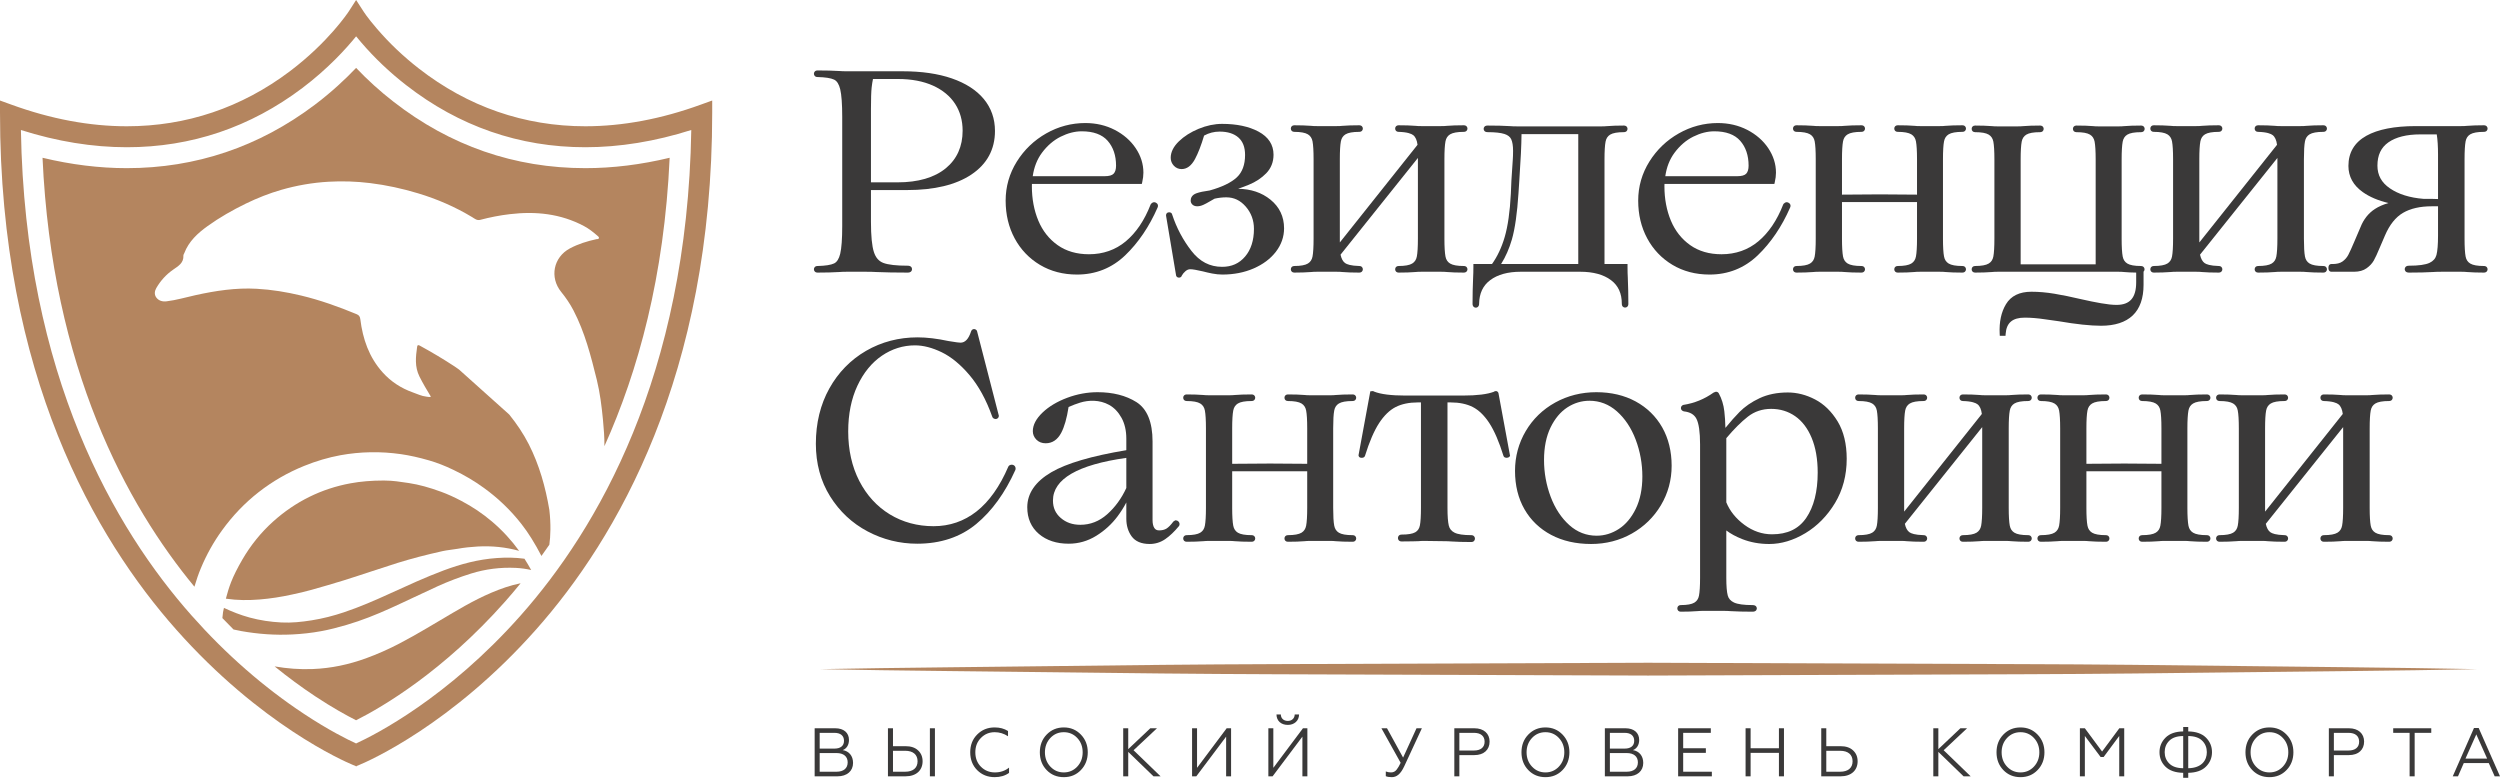 <?xml version="1.0" encoding="UTF-8"?> <svg xmlns="http://www.w3.org/2000/svg" width="180" height="56" viewBox="0 0 180 56" fill="none"><path d="M68.767 7.475C69.127 8.03 69.309 8.68 69.309 9.408C69.309 10.546 68.9 11.457 68.092 12.119C67.274 12.789 66.106 13.129 64.621 13.129H62.709V7.838C62.709 7.108 62.726 6.592 62.758 6.305C62.784 6.075 62.816 5.868 62.855 5.688H64.661C65.629 5.688 66.477 5.849 67.18 6.166C67.874 6.482 68.407 6.922 68.767 7.475ZM60.442 19.585C60.572 19.573 60.753 19.566 60.986 19.566H62.304C62.638 19.566 62.903 19.573 63.096 19.586C63.712 19.613 64.474 19.627 65.36 19.627C65.586 19.627 65.666 19.493 65.666 19.379C65.666 19.265 65.586 19.131 65.36 19.131C64.545 19.131 63.953 19.064 63.601 18.931C63.274 18.807 63.052 18.552 62.921 18.148C62.781 17.719 62.709 16.987 62.709 15.975V13.684H65.32C67.275 13.684 68.829 13.309 69.936 12.569C71.066 11.814 71.638 10.758 71.638 9.428C71.638 8.547 71.366 7.772 70.831 7.126C70.301 6.488 69.527 5.989 68.53 5.645C67.545 5.305 66.358 5.132 65.001 5.132H60.986C60.753 5.132 60.572 5.126 60.436 5.113C59.978 5.086 59.451 5.072 58.868 5.072C58.685 5.072 58.602 5.191 58.602 5.309C58.602 5.427 58.685 5.547 58.864 5.547C59.424 5.56 59.825 5.622 60.056 5.733C60.26 5.83 60.408 6.063 60.495 6.426C60.591 6.827 60.64 7.499 60.64 8.421V16.277C60.64 17.199 60.591 17.871 60.495 18.272C60.408 18.635 60.26 18.868 60.056 18.966C59.824 19.077 59.423 19.139 58.868 19.152C58.685 19.152 58.602 19.271 58.602 19.389C58.602 19.507 58.685 19.627 58.868 19.627C59.451 19.627 59.978 19.613 60.442 19.585Z" fill="#3A3939"></path><path d="M80.181 12.506C80.069 12.625 79.854 12.686 79.543 12.686H74.357C74.451 12.033 74.674 11.466 75.021 10.999C75.403 10.486 75.857 10.096 76.37 9.84C76.885 9.584 77.394 9.454 77.885 9.454C78.723 9.454 79.35 9.683 79.749 10.134C80.152 10.591 80.356 11.194 80.356 11.926C80.356 12.189 80.297 12.384 80.181 12.506ZM77.545 19.768C78.888 19.768 80.055 19.302 81.015 18.383C81.959 17.478 82.745 16.318 83.347 14.941C83.413 14.805 83.368 14.667 83.232 14.596C83.139 14.55 83.031 14.518 82.881 14.668L82.844 14.726C82.404 15.861 81.802 16.753 81.055 17.377C80.316 17.993 79.424 18.306 78.405 18.306C77.524 18.306 76.766 18.086 76.152 17.651C75.536 17.216 75.068 16.624 74.761 15.89C74.452 15.149 74.295 14.317 74.295 13.417C74.295 13.351 74.296 13.292 74.299 13.241H82.211L82.241 13.112C82.297 12.872 82.325 12.643 82.325 12.43C82.325 11.808 82.138 11.214 81.767 10.664C81.401 10.12 80.893 9.678 80.257 9.35C79.625 9.024 78.914 8.859 78.144 8.859C77.147 8.859 76.199 9.11 75.327 9.606C74.455 10.1 73.743 10.783 73.21 11.636C72.676 12.492 72.406 13.437 72.406 14.444C72.406 15.45 72.624 16.364 73.055 17.162C73.486 17.964 74.099 18.606 74.874 19.07C75.647 19.533 76.546 19.768 77.545 19.768Z" fill="#3A3939"></path><path d="M85.353 19.526C85.463 19.431 85.575 19.385 85.695 19.385C85.867 19.385 86.176 19.438 86.611 19.54C86.814 19.595 87.038 19.646 87.282 19.694C87.534 19.743 87.78 19.768 88.013 19.768C88.83 19.768 89.585 19.621 90.255 19.331C90.931 19.038 91.471 18.635 91.859 18.132C92.253 17.621 92.453 17.052 92.453 16.438C92.453 15.597 92.123 14.902 91.472 14.374C90.844 13.865 90.061 13.603 89.144 13.593C89.439 13.49 89.699 13.391 89.922 13.299C90.413 13.098 90.832 12.821 91.167 12.476C91.516 12.117 91.694 11.667 91.694 11.14C91.694 10.419 91.328 9.858 90.606 9.472C89.919 9.105 89.04 8.919 87.993 8.919C87.442 8.919 86.873 9.038 86.301 9.274C85.733 9.509 85.255 9.812 84.881 10.175C84.489 10.555 84.291 10.955 84.291 11.362C84.291 11.58 84.367 11.771 84.516 11.931C84.668 12.092 84.856 12.174 85.076 12.174C85.459 12.174 85.783 11.931 86.04 11.452C86.265 11.033 86.485 10.465 86.694 9.763C87.037 9.572 87.413 9.475 87.812 9.475C88.394 9.475 88.85 9.62 89.171 9.906C89.489 10.191 89.645 10.602 89.645 11.161C89.645 11.86 89.444 12.402 89.049 12.771C88.638 13.152 87.972 13.472 87.092 13.715C86.684 13.769 86.366 13.836 86.149 13.914C85.802 14.038 85.729 14.271 85.729 14.444C85.729 14.56 85.777 14.662 85.865 14.741C86.024 14.881 86.314 14.897 86.642 14.748C86.78 14.685 86.919 14.611 87.054 14.53C87.291 14.397 87.435 14.317 87.449 14.305C87.73 14.241 88.014 14.208 88.292 14.208C88.846 14.208 89.305 14.427 89.695 14.876C90.086 15.326 90.284 15.865 90.284 16.479C90.284 17.306 90.069 17.978 89.645 18.474C89.221 18.971 88.68 19.212 87.993 19.212C87.106 19.212 86.384 18.838 85.786 18.068C85.177 17.285 84.711 16.406 84.399 15.455C84.384 15.367 84.313 15.284 84.177 15.284C84.022 15.284 83.951 15.392 83.954 15.519L84.67 19.782C84.67 19.902 84.761 19.99 84.886 19.99C84.992 19.99 85.073 19.927 85.095 19.835C85.152 19.729 85.239 19.625 85.353 19.526Z" fill="#3A3939"></path><path d="M94.502 18.47C94.457 18.7 94.348 18.865 94.168 18.974C93.976 19.092 93.645 19.152 93.185 19.152C93.041 19.152 92.94 19.249 92.94 19.389C92.94 19.529 93.041 19.627 93.185 19.627C93.638 19.627 94.045 19.613 94.404 19.585C94.507 19.573 94.655 19.566 94.844 19.566H96.222C96.456 19.566 96.578 19.576 96.648 19.585C96.973 19.613 97.381 19.627 97.86 19.627C98.043 19.627 98.125 19.507 98.125 19.389C98.125 19.271 98.043 19.152 97.864 19.152C97.246 19.136 96.969 19.029 96.847 18.941C96.691 18.83 96.581 18.626 96.519 18.336L102.089 11.372V17.183C102.089 17.772 102.063 18.205 102.012 18.47C101.968 18.7 101.858 18.865 101.679 18.974C101.487 19.092 101.157 19.152 100.696 19.152C100.552 19.152 100.451 19.249 100.451 19.389C100.451 19.529 100.552 19.627 100.696 19.627C101.176 19.627 101.583 19.613 101.915 19.585C102.018 19.573 102.166 19.566 102.355 19.566H103.732C103.921 19.566 104.069 19.573 104.179 19.585C104.504 19.613 104.911 19.627 105.391 19.627C105.574 19.627 105.657 19.507 105.657 19.389C105.657 19.271 105.574 19.152 105.391 19.152C104.93 19.152 104.601 19.092 104.407 18.974C104.228 18.865 104.119 18.7 104.075 18.471C104.024 18.205 103.998 17.772 103.998 17.183V11.462C103.998 10.875 104.024 10.441 104.075 10.175C104.119 9.947 104.228 9.782 104.408 9.672C104.601 9.554 104.932 9.494 105.391 9.494C105.574 9.494 105.657 9.375 105.657 9.257C105.657 9.139 105.574 9.02 105.391 9.02C104.914 9.02 104.507 9.033 104.171 9.061C104.073 9.074 103.926 9.08 103.732 9.08H102.355C102.161 9.08 102.013 9.074 101.909 9.06C101.581 9.033 101.173 9.02 100.696 9.02C100.552 9.02 100.451 9.117 100.451 9.257C100.451 9.397 100.552 9.494 100.693 9.494C101.34 9.51 101.626 9.632 101.753 9.731C101.917 9.861 102.021 10.094 102.062 10.425L96.469 17.455C96.469 17.374 96.468 17.283 96.468 17.183V11.462C96.468 10.869 96.493 10.436 96.544 10.175C96.588 9.947 96.697 9.782 96.877 9.672C97.07 9.554 97.401 9.494 97.86 9.494C98.043 9.494 98.125 9.375 98.125 9.257C98.125 9.139 98.043 9.02 97.86 9.02C97.384 9.02 96.976 9.033 96.637 9.061C96.554 9.074 96.414 9.08 96.222 9.08H94.844C94.651 9.08 94.502 9.074 94.396 9.06C94.041 9.033 93.634 9.02 93.185 9.02C93.041 9.02 92.94 9.117 92.94 9.257C92.94 9.397 93.041 9.494 93.185 9.494C93.644 9.494 93.975 9.554 94.168 9.672C94.348 9.782 94.457 9.946 94.502 10.175C94.552 10.442 94.578 10.875 94.578 11.462V17.183C94.578 17.771 94.552 18.204 94.502 18.47Z" fill="#3A3939"></path><path d="M109.331 13.911L109.391 12.986C109.49 11.554 109.543 10.435 109.55 9.657H113.635V19.01H108.079C108.405 18.492 108.665 17.898 108.856 17.241C109.078 16.472 109.238 15.351 109.331 13.911ZM106.495 21.88C106.508 21.122 106.77 20.562 107.298 20.168C107.83 19.769 108.567 19.566 109.486 19.566H113.78C114.712 19.566 115.455 19.769 115.989 20.168C116.515 20.561 116.771 21.12 116.771 21.877C116.771 22.062 116.889 22.145 117.006 22.145C117.124 22.145 117.242 22.062 117.242 21.877C117.242 21.265 117.228 20.626 117.201 19.973C117.189 19.774 117.182 19.529 117.182 19.238V19.01H115.524V11.483C115.524 10.892 115.55 10.459 115.601 10.196C115.645 9.967 115.755 9.802 115.933 9.692C116.127 9.575 116.457 9.515 116.916 9.515C117.099 9.515 117.182 9.396 117.182 9.278C117.182 9.16 117.099 9.04 116.916 9.04C116.464 9.04 116.057 9.053 115.697 9.082C115.599 9.094 115.452 9.1 115.259 9.1H109.306C109.043 9.1 108.84 9.094 108.697 9.08C108.266 9.053 107.732 9.04 107.108 9.04C106.897 9.04 106.823 9.168 106.823 9.278C106.823 9.388 106.897 9.515 107.108 9.515C107.647 9.515 108.057 9.56 108.326 9.648C108.565 9.726 108.727 9.853 108.806 10.023C108.895 10.215 108.941 10.496 108.941 10.858C108.941 11.121 108.933 11.325 108.922 11.472L108.821 13.007L108.781 13.953C108.715 15.237 108.567 16.284 108.338 17.066C108.12 17.812 107.812 18.466 107.424 19.01H106.084V19.238C106.084 19.529 106.077 19.774 106.065 19.977C106.037 20.62 106.023 21.26 106.023 21.877C106.024 22.246 106.495 22.245 106.495 21.88Z" fill="#3A3939"></path><path d="M125.726 12.506C125.613 12.625 125.397 12.686 125.087 12.686H119.901C119.995 12.032 120.218 11.466 120.565 10.999C120.946 10.486 121.4 10.096 121.913 9.84C122.428 9.584 122.938 9.454 123.428 9.454C124.267 9.454 124.894 9.683 125.293 10.135C125.695 10.59 125.899 11.193 125.899 11.926C125.899 12.189 125.841 12.384 125.726 12.506ZM126.558 18.383C127.502 17.478 128.288 16.318 128.89 14.941C128.958 14.805 128.913 14.667 128.775 14.596C128.682 14.55 128.573 14.518 128.425 14.669L128.389 14.726C127.948 15.861 127.346 16.753 126.599 17.377C125.859 17.993 124.968 18.306 123.948 18.306C123.067 18.306 122.31 18.086 121.696 17.651C121.08 17.216 120.612 16.624 120.305 15.89C119.996 15.15 119.839 14.318 119.839 13.417C119.839 13.349 119.84 13.291 119.843 13.241H127.755L127.785 13.112C127.841 12.871 127.87 12.642 127.87 12.43C127.87 11.809 127.682 11.216 127.311 10.664C126.945 10.12 126.437 9.679 125.802 9.35C125.169 9.024 124.458 8.859 123.688 8.859C122.691 8.859 121.742 9.11 120.871 9.606C119.999 10.099 119.287 10.782 118.754 11.636C118.22 12.491 117.95 13.436 117.95 14.444C117.95 15.45 118.168 16.364 118.599 17.162C119.03 17.964 119.642 18.606 120.418 19.07C121.191 19.533 122.089 19.768 123.089 19.768C124.432 19.768 125.599 19.302 126.558 18.383Z" fill="#3A3939"></path><path d="M130.657 18.471C130.612 18.7 130.504 18.865 130.324 18.974C130.132 19.092 129.801 19.152 129.341 19.152C129.196 19.152 129.095 19.249 129.095 19.389C129.095 19.529 129.196 19.627 129.341 19.627C129.793 19.627 130.201 19.613 130.56 19.585C130.661 19.573 130.813 19.566 130.999 19.566H132.357C132.546 19.566 132.694 19.573 132.803 19.585C133.129 19.613 133.536 19.627 134.015 19.627C134.199 19.627 134.281 19.507 134.281 19.389C134.281 19.271 134.199 19.152 134.015 19.152C133.556 19.152 133.225 19.092 133.032 18.974C132.852 18.865 132.744 18.7 132.699 18.471C132.649 18.207 132.623 17.774 132.623 17.183V14.551H138.025V17.183C138.025 17.774 137.998 18.207 137.948 18.47C137.903 18.7 137.794 18.865 137.615 18.974C137.423 19.092 137.092 19.152 136.632 19.152C136.488 19.152 136.387 19.249 136.387 19.389C136.387 19.529 136.488 19.627 136.632 19.627C137.112 19.627 137.519 19.613 137.853 19.584C137.915 19.576 138.036 19.566 138.27 19.566H139.649C139.882 19.566 140.004 19.576 140.074 19.585C140.399 19.613 140.807 19.627 141.286 19.627C141.469 19.627 141.551 19.507 141.551 19.389C141.551 19.271 141.469 19.152 141.286 19.152C140.826 19.152 140.496 19.092 140.303 18.974C140.123 18.864 140.015 18.7 139.971 18.47C139.92 18.211 139.894 17.778 139.894 17.183V11.462C139.894 10.868 139.92 10.435 139.971 10.175C140.015 9.947 140.123 9.783 140.304 9.672C140.496 9.554 140.827 9.494 141.286 9.494C141.469 9.494 141.551 9.375 141.551 9.257C141.551 9.139 141.469 9.02 141.286 9.02C140.81 9.02 140.402 9.033 140.064 9.061C139.98 9.074 139.841 9.08 139.649 9.08H138.27C138.078 9.08 137.938 9.074 137.844 9.06C137.516 9.033 137.109 9.02 136.632 9.02C136.488 9.02 136.387 9.117 136.387 9.257C136.387 9.397 136.488 9.494 136.632 9.494C137.091 9.494 137.422 9.554 137.615 9.672C137.794 9.782 137.903 9.946 137.948 10.175C137.998 10.439 138.025 10.872 138.025 11.462V14.014L135.352 13.995L132.623 14.014V11.462C132.623 10.872 132.649 10.439 132.699 10.175C132.743 9.947 132.852 9.782 133.033 9.672C133.226 9.554 133.556 9.494 134.015 9.494C134.199 9.494 134.281 9.375 134.281 9.257C134.281 9.139 134.199 9.02 134.015 9.02C133.539 9.02 133.132 9.033 132.797 9.061C132.698 9.074 132.551 9.08 132.357 9.08H130.999C130.805 9.08 130.657 9.074 130.552 9.06C130.197 9.033 129.79 9.02 129.341 9.02C129.196 9.02 129.095 9.117 129.095 9.257C129.095 9.397 129.196 9.494 129.341 9.494C129.8 9.494 130.13 9.554 130.324 9.672C130.504 9.782 130.613 9.947 130.657 10.175C130.708 10.442 130.733 10.875 130.733 11.462V17.183C130.733 17.771 130.708 18.204 130.657 18.471Z" fill="#3A3939"></path><path d="M143.521 18.471C143.476 18.701 143.367 18.866 143.188 18.974C142.995 19.092 142.664 19.152 142.205 19.152C142.06 19.152 141.959 19.25 141.959 19.39C141.959 19.53 142.06 19.627 142.205 19.627C142.657 19.627 143.064 19.613 143.423 19.585C143.526 19.573 143.674 19.566 143.863 19.566H152.512C152.69 19.566 152.83 19.573 152.937 19.586C153.192 19.609 153.483 19.623 153.805 19.626V20.326C153.805 21.435 153.356 21.952 152.393 21.952C152.095 21.952 151.718 21.912 151.272 21.833C150.83 21.756 150.365 21.662 149.893 21.553C149.145 21.378 148.479 21.241 147.916 21.148C147.345 21.053 146.789 21.005 146.26 21.005C145.402 21.005 144.787 21.307 144.43 21.902C144.088 22.47 143.936 23.183 143.977 24.021L143.985 24.18H144.396L144.408 24.025C144.468 23.237 144.904 22.87 145.78 22.87C146.222 22.87 146.712 22.91 147.235 22.989C147.771 23.07 148.107 23.117 148.23 23.129C149.486 23.345 150.511 23.454 151.274 23.454C152.272 23.454 153.039 23.204 153.555 22.713C154.073 22.219 154.336 21.477 154.336 20.507V19.557C154.398 19.498 154.414 19.417 154.403 19.347C154.385 19.253 154.309 19.152 154.15 19.152C153.69 19.152 153.36 19.092 153.167 18.974C152.988 18.865 152.879 18.7 152.835 18.471C152.784 18.207 152.758 17.774 152.758 17.184V11.483C152.758 10.893 152.784 10.46 152.835 10.196C152.879 9.967 152.988 9.803 153.167 9.693C153.36 9.575 153.691 9.516 154.15 9.516C154.333 9.516 154.416 9.396 154.416 9.278C154.416 9.159 154.333 9.04 154.15 9.04C153.672 9.04 153.264 9.054 152.928 9.082C152.844 9.094 152.705 9.1 152.512 9.1H151.134C150.941 9.1 150.802 9.094 150.708 9.081C150.383 9.054 149.976 9.04 149.497 9.04C149.351 9.04 149.25 9.138 149.25 9.278C149.25 9.418 149.351 9.516 149.497 9.516C149.955 9.516 150.286 9.575 150.479 9.693C150.658 9.802 150.767 9.967 150.812 10.197C150.862 10.459 150.888 10.892 150.888 11.483V19.031H145.487V11.483C145.487 10.89 145.513 10.457 145.563 10.196C145.607 9.967 145.717 9.802 145.896 9.693C146.089 9.575 146.42 9.516 146.879 9.516C147.063 9.516 147.145 9.396 147.145 9.278C147.145 9.159 147.063 9.04 146.879 9.04C146.4 9.04 145.993 9.054 145.66 9.082C145.562 9.094 145.415 9.1 145.221 9.1H143.863C143.67 9.1 143.522 9.094 143.416 9.081C143.064 9.054 142.657 9.04 142.205 9.04C142.06 9.04 141.959 9.138 141.959 9.278C141.959 9.418 142.06 9.516 142.205 9.516C142.664 9.516 142.995 9.575 143.188 9.693C143.367 9.802 143.476 9.967 143.521 10.196C143.571 10.46 143.597 10.893 143.597 11.483V17.184C143.597 17.774 143.571 18.207 143.521 18.471Z" fill="#3A3939"></path><path d="M156.385 18.47C156.34 18.7 156.231 18.865 156.052 18.974C155.86 19.092 155.529 19.152 155.07 19.152C154.924 19.152 154.823 19.249 154.823 19.389C154.823 19.529 154.924 19.627 155.07 19.627C155.521 19.627 155.928 19.613 156.287 19.585C156.39 19.573 156.538 19.566 156.727 19.566H158.105C158.34 19.566 158.461 19.576 158.531 19.585C158.857 19.613 159.264 19.627 159.743 19.627C159.927 19.627 160.009 19.507 160.009 19.389C160.009 19.271 159.927 19.152 159.747 19.152C159.13 19.136 158.853 19.028 158.731 18.941C158.574 18.829 158.465 18.626 158.402 18.336L163.973 11.372V17.183C163.973 17.772 163.947 18.205 163.895 18.471C163.851 18.7 163.742 18.865 163.563 18.974C163.37 19.092 163.04 19.152 162.58 19.152C162.436 19.152 162.335 19.249 162.335 19.389C162.335 19.529 162.436 19.627 162.58 19.627C163.059 19.627 163.467 19.613 163.799 19.585C163.9 19.573 164.052 19.566 164.238 19.566H165.616C165.805 19.566 165.953 19.573 166.062 19.585C166.388 19.613 166.796 19.627 167.274 19.627C167.458 19.627 167.54 19.507 167.54 19.389C167.54 19.271 167.458 19.152 167.274 19.152C166.814 19.152 166.484 19.092 166.291 18.974C166.112 18.865 166.003 18.7 165.958 18.471C165.907 18.207 165.882 17.774 165.882 17.183V11.462C165.882 10.872 165.907 10.439 165.958 10.175C166.002 9.947 166.112 9.782 166.292 9.672C166.485 9.554 166.815 9.494 167.274 9.494C167.458 9.494 167.54 9.375 167.54 9.257C167.54 9.139 167.458 9.02 167.274 9.02C166.799 9.02 166.391 9.033 166.055 9.061C165.958 9.074 165.81 9.08 165.616 9.08H164.238C164.045 9.08 163.897 9.074 163.792 9.06C163.464 9.033 163.056 9.02 162.58 9.02C162.436 9.02 162.335 9.117 162.335 9.257C162.335 9.397 162.436 9.494 162.576 9.494C163.224 9.51 163.511 9.632 163.636 9.731C163.8 9.86 163.905 10.094 163.946 10.425L158.353 17.455C158.352 17.374 158.351 17.283 158.351 17.183V11.462C158.351 10.872 158.377 10.439 158.428 10.176C158.472 9.947 158.582 9.782 158.761 9.672C158.954 9.554 159.285 9.494 159.743 9.494C159.927 9.494 160.009 9.375 160.009 9.257C160.009 9.139 159.927 9.02 159.743 9.02C159.267 9.02 158.859 9.033 158.521 9.061C158.437 9.074 158.297 9.08 158.105 9.08H156.727C156.534 9.08 156.386 9.074 156.28 9.06C155.925 9.033 155.518 9.02 155.07 9.02C154.924 9.02 154.823 9.117 154.823 9.257C154.823 9.397 154.924 9.494 155.07 9.494C155.528 9.494 155.859 9.554 156.052 9.672C156.231 9.782 156.34 9.947 156.385 10.175C156.436 10.441 156.462 10.875 156.462 11.462V17.183C156.462 17.772 156.436 18.205 156.385 18.47Z" fill="#3A3939"></path><path d="M172.072 13.56C171.468 13.148 171.175 12.613 171.175 11.926C171.175 11.171 171.433 10.623 171.964 10.25C172.505 9.869 173.28 9.676 174.265 9.676H175.446C175.507 10.051 175.538 10.543 175.538 11.14V14.332L175.045 14.317L174.498 14.318C173.507 14.24 172.691 13.985 172.072 13.56ZM178.84 19.152C178.381 19.152 178.05 19.092 177.856 18.974C177.677 18.865 177.568 18.7 177.524 18.471C177.474 18.207 177.448 17.774 177.448 17.183V11.463C177.448 10.872 177.474 10.439 177.524 10.175C177.568 9.947 177.677 9.782 177.857 9.672C178.051 9.554 178.381 9.494 178.84 9.494C179.023 9.494 179.106 9.375 179.106 9.257C179.106 9.139 179.023 9.02 178.84 9.02C178.39 9.02 177.984 9.033 177.62 9.061C177.522 9.074 177.375 9.08 177.182 9.08H173.925C172.4 9.08 171.207 9.314 170.38 9.775C169.521 10.255 169.086 10.985 169.086 11.946C169.086 12.713 169.436 13.349 170.126 13.835C170.615 14.181 171.233 14.443 171.97 14.618C171.587 14.729 171.259 14.873 170.99 15.049C170.529 15.35 170.181 15.789 169.958 16.352L169.518 17.38C169.335 17.816 169.186 18.143 169.076 18.354C168.975 18.544 168.834 18.704 168.657 18.829C168.488 18.949 168.25 19.01 167.953 19.01H167.853C167.805 19.01 167.647 19.03 167.647 19.289C167.647 19.546 167.805 19.566 167.853 19.566H169.492C169.858 19.566 170.162 19.481 170.396 19.313C170.621 19.152 170.796 18.965 170.914 18.756C171.026 18.559 171.169 18.248 171.341 17.834L171.721 16.948C172.051 16.179 172.489 15.633 173.02 15.324C173.557 15.011 174.252 14.853 175.085 14.853H175.538V16.961C175.538 17.603 175.5 18.073 175.425 18.358C175.356 18.613 175.193 18.799 174.925 18.926C174.635 19.062 174.138 19.131 173.447 19.131C173.156 19.131 173.141 19.337 173.141 19.379C173.141 19.42 173.156 19.627 173.447 19.627C174.135 19.627 174.717 19.613 175.178 19.585C175.335 19.573 175.556 19.566 175.843 19.566H177.182C177.37 19.566 177.518 19.573 177.628 19.586C177.98 19.613 178.388 19.627 178.84 19.627C179.023 19.627 179.106 19.507 179.106 19.389C179.106 19.271 179.023 19.152 178.84 19.152Z" fill="#3A3939"></path><path d="M72.634 33.544L72.599 33.596C71.987 35.027 71.217 36.112 70.312 36.823C69.413 37.529 68.373 37.886 67.218 37.886C66.056 37.886 64.996 37.599 64.067 37.034C63.139 36.468 62.401 35.661 61.871 34.632C61.34 33.601 61.071 32.4 61.071 31.063C61.071 29.818 61.294 28.71 61.734 27.771C62.172 26.837 62.764 26.111 63.495 25.612C64.222 25.117 65.025 24.866 65.879 24.866C66.477 24.866 67.125 25.033 67.805 25.363C68.486 25.693 69.16 26.248 69.808 27.012C70.458 27.779 71.006 28.782 71.432 29.976C71.468 30.122 71.584 30.164 71.705 30.172C71.834 30.153 71.918 30.061 71.918 29.936L70.358 23.885C70.347 23.792 70.279 23.721 70.175 23.698L70.13 23.694C70.053 23.694 69.957 23.738 69.917 23.861C69.74 24.407 69.491 24.672 69.155 24.672C69.078 24.672 68.864 24.652 68.291 24.555C67.473 24.379 66.722 24.29 66.059 24.29C64.718 24.29 63.474 24.616 62.361 25.258C61.247 25.903 60.356 26.815 59.712 27.97C59.069 29.125 58.742 30.464 58.742 31.95C58.742 33.372 59.087 34.646 59.767 35.735C60.446 36.824 61.354 37.674 62.467 38.261C63.576 38.849 64.779 39.147 66.039 39.147C67.723 39.147 69.152 38.669 70.289 37.729C71.415 36.797 72.362 35.493 73.107 33.836C73.136 33.751 73.127 33.662 73.082 33.584C72.987 33.431 72.757 33.419 72.634 33.544Z" fill="#3A3939"></path><path d="M79.713 37.031C79.148 37.532 78.499 37.785 77.785 37.785C77.22 37.785 76.759 37.624 76.374 37.292C75.996 36.966 75.813 36.557 75.813 36.039C75.813 34.493 77.59 33.459 81.095 32.967V35.136C80.748 35.89 80.283 36.527 79.713 37.031ZM84.656 37.464H84.618L84.484 37.55C84.298 37.799 84.129 37.971 83.982 38.061C83.843 38.145 83.667 38.188 83.458 38.188C83.3 38.188 83.191 38.135 83.116 38.021C83.028 37.889 82.984 37.696 82.984 37.449V31.789C82.984 30.391 82.592 29.435 81.817 28.948C81.067 28.477 80.127 28.238 79.023 28.238C78.289 28.238 77.553 28.373 76.838 28.641C76.122 28.909 75.529 29.263 75.074 29.693C74.602 30.141 74.363 30.596 74.363 31.044C74.363 31.276 74.45 31.482 74.621 31.656C74.793 31.828 75.017 31.916 75.287 31.916C75.764 31.916 76.139 31.666 76.403 31.173C76.635 30.737 76.814 30.109 76.937 29.305C77.223 29.176 77.504 29.07 77.773 28.988C78.372 28.803 79.166 28.77 79.862 29.155C80.219 29.354 80.516 29.664 80.746 30.078C80.978 30.494 81.095 31.002 81.095 31.587V32.413C78.6 32.828 76.784 33.362 75.694 34.002C74.546 34.675 73.963 35.523 73.963 36.523C73.963 37.323 74.245 37.969 74.801 38.443C75.349 38.91 76.07 39.147 76.945 39.147C77.653 39.147 78.321 38.956 78.93 38.578C79.531 38.206 80.047 37.735 80.464 37.177C80.71 36.847 80.921 36.513 81.095 36.177V37.348C81.095 37.839 81.223 38.265 81.476 38.615C81.741 38.981 82.179 39.167 82.779 39.167C83.183 39.167 83.561 39.049 83.9 38.816C84.224 38.593 84.555 38.278 84.884 37.879L84.914 37.823C84.945 37.724 84.924 37.626 84.853 37.552C84.78 37.479 84.706 37.464 84.656 37.464Z" fill="#3A3939"></path><path d="M96.065 29.556C96.109 29.327 96.218 29.162 96.398 29.052C96.591 28.934 96.921 28.874 97.381 28.874C97.564 28.874 97.646 28.755 97.646 28.637C97.646 28.519 97.564 28.399 97.381 28.399C96.902 28.399 96.493 28.413 96.158 28.441C96.077 28.454 95.941 28.459 95.743 28.459H94.364C94.166 28.459 94.03 28.454 93.939 28.44C93.614 28.413 93.206 28.399 92.727 28.399C92.582 28.399 92.481 28.497 92.481 28.637C92.481 28.777 92.582 28.874 92.727 28.874C93.186 28.874 93.517 28.934 93.71 29.052C93.888 29.162 93.998 29.327 94.042 29.556C94.093 29.818 94.119 30.251 94.119 30.843V33.394L91.447 33.375L88.717 33.394V30.843C88.717 30.25 88.744 29.817 88.794 29.556C88.839 29.327 88.948 29.162 89.127 29.052C89.319 28.934 89.65 28.874 90.11 28.874C90.293 28.874 90.376 28.755 90.376 28.637C90.376 28.519 90.293 28.399 90.11 28.399C89.631 28.399 89.223 28.413 88.89 28.441C88.794 28.454 88.651 28.459 88.452 28.459H87.093C86.894 28.459 86.75 28.454 86.646 28.44C86.295 28.413 85.887 28.399 85.435 28.399C85.291 28.399 85.19 28.497 85.19 28.637C85.19 28.777 85.291 28.874 85.435 28.874C85.895 28.874 86.226 28.934 86.418 29.052C86.598 29.162 86.707 29.327 86.751 29.556C86.802 29.82 86.828 30.253 86.828 30.843V36.563C86.828 37.153 86.802 37.586 86.751 37.85C86.707 38.08 86.598 38.245 86.418 38.354C86.227 38.471 85.896 38.531 85.435 38.531C85.291 38.531 85.19 38.629 85.19 38.769C85.19 38.909 85.291 39.007 85.435 39.007C85.887 39.007 86.295 38.993 86.655 38.965C86.753 38.952 86.9 38.946 87.093 38.946H88.452C88.645 38.946 88.793 38.952 88.897 38.966C89.223 38.993 89.631 39.007 90.11 39.007C90.293 39.007 90.376 38.887 90.376 38.769C90.376 38.65 90.293 38.531 90.11 38.531C89.65 38.531 89.319 38.471 89.126 38.354C88.948 38.245 88.839 38.08 88.794 37.85C88.744 37.589 88.717 37.156 88.717 36.563V33.93H94.119V36.563C94.119 37.155 94.093 37.588 94.042 37.85C93.997 38.08 93.888 38.245 93.71 38.354C93.518 38.471 93.187 38.531 92.727 38.531C92.582 38.531 92.481 38.629 92.481 38.769C92.481 38.909 92.582 39.007 92.727 39.007C93.206 39.007 93.614 38.993 93.95 38.965C94.032 38.952 94.172 38.946 94.364 38.946H95.743C95.935 38.946 96.075 38.952 96.168 38.966C96.493 38.993 96.902 39.007 97.381 39.007C97.564 39.007 97.646 38.887 97.646 38.769C97.646 38.65 97.564 38.531 97.381 38.531C96.92 38.531 96.59 38.471 96.398 38.354C96.218 38.245 96.11 38.08 96.065 37.85C96.014 37.587 95.989 37.154 95.989 36.563V30.843C95.989 30.252 96.014 29.819 96.065 29.556Z" fill="#3A3939"></path><path d="M107.875 28.268C107.84 28.198 107.776 28.157 107.703 28.157L107.599 28.177L107.575 28.202C107.101 28.386 106.347 28.48 105.331 28.48H101.176C100.168 28.48 99.417 28.385 98.945 28.198C98.907 28.171 98.867 28.157 98.824 28.157L98.662 28.177L97.814 32.776C97.814 32.795 97.821 32.963 98.04 32.963C98.072 32.963 98.168 32.963 98.237 32.894L98.278 32.825C98.592 31.812 98.934 31.017 99.297 30.461C99.652 29.918 100.051 29.53 100.482 29.309C100.917 29.087 101.453 28.974 102.075 28.974H102.309V36.543C102.309 37.135 102.284 37.568 102.232 37.83C102.188 38.057 102.08 38.218 101.902 38.322C101.709 38.434 101.377 38.49 100.917 38.49C100.733 38.49 100.651 38.615 100.651 38.738C100.651 38.861 100.733 38.985 100.917 38.985C101.264 38.985 101.531 38.982 101.712 38.976C101.889 38.968 102.023 38.965 102.139 38.964C102.222 38.952 102.362 38.946 102.552 38.946L103.933 38.965C104.166 38.965 104.346 38.972 104.481 38.985C104.886 39.012 105.374 39.026 105.93 39.026C106.114 39.026 106.196 38.901 106.196 38.778C106.196 38.659 106.113 38.531 105.93 38.531C105.359 38.531 104.951 38.469 104.718 38.347C104.501 38.236 104.368 38.071 104.313 37.842C104.25 37.583 104.219 37.152 104.219 36.563V28.974H104.452C105.075 28.974 105.611 29.087 106.045 29.308C106.476 29.53 106.875 29.918 107.23 30.461C107.594 31.018 107.936 31.814 108.25 32.825L108.285 32.888C108.371 32.985 108.571 32.988 108.665 32.894L108.726 32.832L107.891 28.313L107.875 28.268Z" fill="#3A3939"></path><path d="M111.17 33.118C111.17 32.209 111.329 31.42 111.642 30.774C111.952 30.135 112.36 29.649 112.851 29.331C113.341 29.014 113.876 28.854 114.44 28.854C115.18 28.854 115.846 29.111 116.418 29.618C116.999 30.134 117.455 30.82 117.771 31.657C118.089 32.501 118.25 33.393 118.25 34.307C118.25 35.203 118.09 35.984 117.777 36.63C117.465 37.271 117.055 37.76 116.557 38.084C116.061 38.407 115.522 38.571 114.959 38.571C114.218 38.571 113.556 38.314 112.992 37.808C112.416 37.292 111.964 36.606 111.648 35.768C111.331 34.925 111.17 34.034 111.17 33.118ZM117.764 28.902C116.95 28.461 116 28.238 114.939 28.238C113.864 28.238 112.867 28.489 111.974 28.983C111.078 29.479 110.365 30.171 109.853 31.039C109.341 31.907 109.081 32.871 109.081 33.904C109.081 34.948 109.309 35.878 109.762 36.667C110.216 37.457 110.863 38.078 111.686 38.513C112.506 38.948 113.472 39.167 114.559 39.167C115.621 39.167 116.606 38.916 117.487 38.42C118.367 37.925 119.073 37.238 119.586 36.377C120.098 35.516 120.358 34.562 120.358 33.541C120.358 32.496 120.129 31.564 119.678 30.769C119.225 29.974 118.58 29.346 117.764 28.902Z" fill="#3A3939"></path><path d="M127.524 29.439C128.166 29.439 128.746 29.615 129.248 29.963C129.752 30.313 130.152 30.837 130.437 31.522C130.726 32.214 130.874 33.057 130.874 34.025C130.874 35.394 130.595 36.493 130.045 37.294C129.5 38.086 128.695 38.47 127.584 38.47C126.877 38.47 126.208 38.241 125.595 37.788C124.987 37.34 124.549 36.795 124.294 36.168V31.549C124.842 30.897 125.365 30.375 125.848 29.998C126.321 29.627 126.885 29.439 127.524 29.439ZM130.686 28.761C130.047 28.427 129.387 28.258 128.723 28.258C127.957 28.258 127.275 28.396 126.696 28.667C126.119 28.936 125.633 29.27 125.25 29.657C124.942 29.968 124.6 30.354 124.229 30.808C124.22 30.369 124.194 29.969 124.152 29.614C124.098 29.14 123.963 28.706 123.757 28.329C123.717 28.252 123.645 28.206 123.564 28.206L123.506 28.214C123.47 28.223 123.434 28.237 123.373 28.269C122.719 28.735 121.997 29.03 121.198 29.154C121.09 29.191 121.026 29.276 121.026 29.382C121.026 29.488 121.093 29.576 121.234 29.619C121.685 29.666 121.982 29.841 122.144 30.154C122.316 30.49 122.405 31.108 122.405 31.991V41.599C122.405 42.187 122.379 42.62 122.327 42.887C122.283 43.115 122.174 43.28 121.995 43.389C121.802 43.507 121.471 43.566 121.012 43.566C120.867 43.566 120.767 43.664 120.767 43.804C120.767 43.944 120.867 44.042 121.012 44.042C121.464 44.042 121.871 44.029 122.231 44C122.329 43.988 122.476 43.982 122.67 43.982H124.008C124.27 43.982 124.466 43.988 124.597 44.002C125.055 44.029 125.589 44.042 126.185 44.042C126.476 44.042 126.491 43.844 126.491 43.804C126.491 43.764 126.476 43.566 126.185 43.566C125.56 43.566 125.11 43.504 124.848 43.382C124.605 43.267 124.458 43.102 124.398 42.875C124.328 42.617 124.294 42.187 124.294 41.599V38.193C124.604 38.428 124.986 38.636 125.437 38.814C126.034 39.049 126.69 39.168 127.384 39.168C128.249 39.168 129.125 38.906 129.986 38.389C130.843 37.874 131.561 37.143 132.121 36.217C132.68 35.287 132.963 34.218 132.963 33.038C132.963 31.964 132.743 31.058 132.31 30.343C131.875 29.628 131.329 29.095 130.686 28.761Z" fill="#3A3939"></path><path d="M144.705 29.556C144.749 29.327 144.858 29.162 145.038 29.052C145.23 28.934 145.561 28.874 146.02 28.874C146.205 28.874 146.287 28.755 146.287 28.637C146.287 28.519 146.205 28.399 146.02 28.399C145.541 28.399 145.133 28.413 144.802 28.441C144.706 28.454 144.562 28.459 144.364 28.459H142.985C142.786 28.459 142.642 28.454 142.539 28.44C142.214 28.413 141.805 28.399 141.327 28.399C141.182 28.399 141.081 28.497 141.081 28.637C141.081 28.777 141.182 28.874 141.323 28.874C141.971 28.89 142.258 29.012 142.384 29.111C142.547 29.24 142.652 29.474 142.693 29.805L137.1 36.835C137.099 36.753 137.098 36.662 137.098 36.563V30.843C137.098 30.248 137.124 29.815 137.174 29.556C137.219 29.327 137.328 29.162 137.507 29.052C137.699 28.934 138.03 28.874 138.491 28.874C138.674 28.874 138.756 28.755 138.756 28.637C138.756 28.519 138.674 28.399 138.491 28.399C138.011 28.399 137.603 28.413 137.268 28.441C137.186 28.454 137.05 28.459 136.852 28.459H135.474C135.274 28.459 135.131 28.454 135.027 28.44C134.675 28.413 134.268 28.399 133.816 28.399C133.671 28.399 133.57 28.497 133.57 28.637C133.57 28.777 133.671 28.874 133.816 28.874C134.276 28.874 134.606 28.934 134.798 29.052C134.978 29.162 135.087 29.326 135.132 29.556C135.183 29.819 135.208 30.252 135.208 30.843V36.563C135.208 37.154 135.183 37.587 135.132 37.85C135.087 38.081 134.978 38.245 134.798 38.354C134.607 38.471 134.276 38.531 133.816 38.531C133.671 38.531 133.57 38.629 133.57 38.769C133.57 38.909 133.671 39.007 133.816 39.007C134.268 39.007 134.675 38.993 135.035 38.965C135.132 38.952 135.28 38.946 135.474 38.946H136.852C137.044 38.946 137.184 38.952 137.278 38.966C137.603 38.993 138.011 39.007 138.491 39.007C138.674 39.007 138.756 38.887 138.756 38.769C138.756 38.65 138.674 38.531 138.495 38.531C137.875 38.516 137.6 38.408 137.477 38.32C137.322 38.209 137.211 38.006 137.149 37.715L142.719 30.752V36.563C142.719 37.151 142.693 37.584 142.643 37.849C142.598 38.081 142.488 38.245 142.309 38.354C142.118 38.471 141.788 38.531 141.327 38.531C141.182 38.531 141.081 38.629 141.081 38.769C141.081 38.909 141.182 39.007 141.327 39.007C141.805 39.007 142.214 38.993 142.546 38.965C142.644 38.952 142.792 38.946 142.985 38.946H144.364C144.557 38.946 144.704 38.952 144.809 38.966C145.133 38.993 145.541 39.007 146.02 39.007C146.205 39.007 146.287 38.887 146.287 38.769C146.287 38.65 146.205 38.531 146.02 38.531C145.561 38.531 145.23 38.471 145.038 38.354C144.858 38.245 144.75 38.08 144.705 37.85C144.654 37.585 144.628 37.152 144.628 36.563V30.843C144.628 30.254 144.654 29.821 144.705 29.556Z" fill="#3A3939"></path><path d="M157.569 29.556C157.613 29.327 157.722 29.162 157.903 29.052C158.095 28.934 158.425 28.874 158.884 28.874C159.069 28.874 159.151 28.755 159.151 28.637C159.151 28.519 159.069 28.399 158.884 28.399C158.406 28.399 157.998 28.413 157.663 28.441C157.581 28.454 157.445 28.459 157.247 28.459H155.869C155.67 28.459 155.534 28.454 155.443 28.44C155.118 28.413 154.71 28.399 154.231 28.399C154.086 28.399 153.985 28.497 153.985 28.637C153.985 28.777 154.086 28.874 154.231 28.874C154.69 28.874 155.021 28.934 155.213 29.052C155.393 29.162 155.502 29.327 155.546 29.556C155.597 29.819 155.623 30.252 155.623 30.843V33.394L152.951 33.375L150.221 33.394V30.843C150.221 30.251 150.247 29.818 150.298 29.556C150.343 29.327 150.452 29.162 150.631 29.052C150.823 28.934 151.154 28.874 151.614 28.874C151.798 28.874 151.879 28.755 151.879 28.637C151.879 28.519 151.798 28.399 151.614 28.399C151.135 28.399 150.726 28.413 150.395 28.441C150.298 28.454 150.155 28.459 149.956 28.459H148.597C148.398 28.459 148.255 28.454 148.151 28.44C147.799 28.413 147.392 28.399 146.94 28.399C146.795 28.399 146.694 28.497 146.694 28.637C146.694 28.777 146.795 28.874 146.94 28.874C147.4 28.874 147.73 28.934 147.922 29.052C148.101 29.161 148.21 29.326 148.256 29.555C148.306 29.822 148.332 30.255 148.332 30.843V36.563C148.332 37.151 148.306 37.584 148.256 37.849C148.21 38.081 148.101 38.245 147.922 38.354C147.731 38.471 147.4 38.531 146.94 38.531C146.795 38.531 146.694 38.629 146.694 38.769C146.694 38.909 146.795 39.007 146.94 39.007C147.392 39.007 147.799 38.993 148.159 38.965C148.257 38.952 148.404 38.946 148.597 38.946H149.956C150.149 38.946 150.296 38.952 150.402 38.966C150.726 38.993 151.135 39.007 151.614 39.007C151.798 39.007 151.879 38.887 151.879 38.769C151.879 38.65 151.798 38.531 151.614 38.531C151.153 38.531 150.823 38.471 150.631 38.354C150.452 38.245 150.343 38.08 150.298 37.85C150.247 37.588 150.221 37.155 150.221 36.563V33.93H155.623V36.563C155.623 37.154 155.597 37.587 155.546 37.85C155.502 38.08 155.393 38.245 155.213 38.354C155.021 38.471 154.691 38.531 154.231 38.531C154.086 38.531 153.985 38.629 153.985 38.769C153.985 38.909 154.086 39.007 154.231 39.007C154.71 39.007 155.118 38.993 155.454 38.965C155.536 38.952 155.676 38.946 155.869 38.946H157.247C157.439 38.946 157.579 38.952 157.673 38.966C157.998 38.993 158.406 39.007 158.884 39.007C159.069 39.007 159.151 38.887 159.151 38.769C159.151 38.65 159.069 38.531 158.884 38.531C158.425 38.531 158.094 38.471 157.902 38.354C157.722 38.245 157.614 38.08 157.569 37.85C157.519 37.587 157.492 37.154 157.492 36.563V30.843C157.492 30.252 157.519 29.819 157.569 29.556Z" fill="#3A3939"></path><path d="M170.693 29.556C170.737 29.327 170.846 29.162 171.026 29.052C171.218 28.934 171.55 28.874 172.009 28.874C172.192 28.874 172.274 28.755 172.274 28.637C172.274 28.519 172.192 28.399 172.009 28.399C171.53 28.399 171.122 28.413 170.788 28.441C170.694 28.454 170.55 28.459 170.351 28.459H168.972C168.773 28.459 168.629 28.454 168.527 28.44C168.202 28.413 167.794 28.399 167.314 28.399C167.17 28.399 167.069 28.497 167.069 28.637C167.069 28.777 167.17 28.874 167.31 28.874C167.958 28.89 168.245 29.012 168.371 29.111C168.535 29.241 168.639 29.474 168.68 29.805L163.088 36.836C163.087 36.754 163.086 36.662 163.086 36.563V30.843C163.086 30.252 163.111 29.819 163.162 29.556C163.207 29.327 163.316 29.162 163.496 29.052C163.688 28.934 164.018 28.874 164.478 28.874C164.662 28.874 164.743 28.755 164.743 28.637C164.743 28.519 164.662 28.399 164.478 28.399C163.999 28.399 163.591 28.413 163.256 28.441C163.174 28.454 163.039 28.459 162.84 28.459H161.462C161.262 28.459 161.119 28.454 161.015 28.44C160.663 28.413 160.256 28.399 159.804 28.399C159.659 28.399 159.558 28.497 159.558 28.637C159.558 28.777 159.659 28.874 159.804 28.874C160.263 28.874 160.594 28.934 160.787 29.052C160.967 29.162 161.076 29.327 161.119 29.556C161.171 29.821 161.196 30.254 161.196 30.843V36.563C161.196 37.152 161.171 37.585 161.119 37.85C161.075 38.08 160.966 38.245 160.787 38.354C160.595 38.471 160.264 38.531 159.804 38.531C159.659 38.531 159.558 38.629 159.558 38.769C159.558 38.909 159.659 39.007 159.804 39.007C160.256 39.007 160.663 38.993 161.023 38.965C161.121 38.952 161.268 38.946 161.462 38.946H162.84C163.033 38.946 163.172 38.952 163.266 38.966C163.591 38.993 163.999 39.007 164.478 39.007C164.662 39.007 164.743 38.887 164.743 38.769C164.743 38.65 164.662 38.531 164.482 38.531C163.863 38.516 163.588 38.408 163.465 38.32C163.31 38.209 163.2 38.006 163.137 37.715L168.707 30.752V36.563C168.707 37.152 168.681 37.585 168.63 37.851C168.586 38.08 168.477 38.245 168.297 38.354C168.106 38.471 167.775 38.531 167.314 38.531C167.17 38.531 167.069 38.629 167.069 38.769C167.069 38.909 167.17 39.007 167.314 39.007C167.794 39.007 168.202 38.993 168.534 38.965C168.631 38.952 168.779 38.946 168.972 38.946H170.351C170.544 38.946 170.692 38.952 170.796 38.966C171.122 38.993 171.53 39.007 172.009 39.007C172.192 39.007 172.274 38.887 172.274 38.769C172.274 38.65 172.192 38.531 172.009 38.531C171.549 38.531 171.218 38.471 171.025 38.354C170.846 38.245 170.738 38.08 170.693 37.85C170.643 37.591 170.617 37.158 170.617 36.563V30.843C170.617 30.248 170.643 29.815 170.693 29.556Z" fill="#3A3939"></path><path d="M59.017 55.564H60.228C60.739 55.564 61.033 55.318 61.033 54.888C61.033 54.468 60.739 54.22 60.228 54.22H59.017V55.564ZM59.017 53.899H60.081C60.518 53.899 60.768 53.701 60.768 53.34C60.768 52.969 60.518 52.765 60.081 52.765H59.017V53.899ZM58.655 55.896V52.435H60.14C60.748 52.435 61.126 52.757 61.126 53.276C61.126 53.636 60.954 53.904 60.675 54.007C61.126 54.081 61.42 54.422 61.42 54.931C61.42 55.511 60.993 55.896 60.292 55.896H58.655Z" fill="#3A3939"></path><path d="M66.952 52.435H67.315V55.896H66.952V52.435ZM64.295 55.564H65.172C65.736 55.564 66.065 55.292 66.065 54.813C66.065 54.333 65.742 54.056 65.172 54.056H64.295V55.564ZM63.932 55.895V52.435H64.295V53.725H65.197C65.585 53.725 65.883 53.824 66.099 54.026C66.32 54.23 66.427 54.492 66.427 54.813C66.427 55.466 65.966 55.895 65.197 55.895H63.932Z" fill="#3A3939"></path><path d="M70.356 55.45C70.023 55.115 69.856 54.684 69.856 54.165C69.856 53.647 70.023 53.221 70.356 52.886C70.695 52.544 71.111 52.375 71.616 52.375C71.989 52.375 72.308 52.461 72.577 52.633V53.009C72.278 52.815 71.96 52.718 71.621 52.718C71.224 52.718 70.895 52.856 70.626 53.132C70.356 53.404 70.224 53.75 70.224 54.165C70.224 54.585 70.356 54.931 70.626 55.204C70.895 55.475 71.234 55.614 71.631 55.614C72.028 55.614 72.366 55.5 72.651 55.268V55.649C72.371 55.851 72.028 55.954 71.616 55.954C71.111 55.954 70.695 55.787 70.356 55.45Z" fill="#3A3939"></path><path d="M76.594 55.614C76.976 55.614 77.3 55.475 77.56 55.198C77.82 54.922 77.952 54.576 77.952 54.165C77.952 53.755 77.82 53.409 77.56 53.132C77.3 52.856 76.976 52.718 76.594 52.718C76.211 52.718 75.888 52.856 75.628 53.132C75.368 53.409 75.235 53.755 75.235 54.165C75.235 54.576 75.368 54.922 75.628 55.198C75.888 55.475 76.211 55.614 76.594 55.614ZM76.594 52.375C77.089 52.375 77.496 52.549 77.824 52.89C78.153 53.231 78.319 53.656 78.319 54.165C78.319 54.675 78.153 55.105 77.824 55.445C77.496 55.787 77.089 55.955 76.594 55.955C76.099 55.955 75.687 55.787 75.358 55.445C75.03 55.105 74.868 54.675 74.868 54.165C74.868 53.656 75.03 53.231 75.358 52.89C75.687 52.549 76.099 52.375 76.594 52.375Z" fill="#3A3939"></path><path d="M81.233 52.435V53.938L82.822 52.435H83.302L81.616 54.017L83.562 55.896H83.052L81.233 54.136V55.896H80.871V52.435H81.233Z" fill="#3A3939"></path><path d="M85.829 55.896V52.435H86.187V55.284L88.319 52.435H88.638V55.896H88.281V53.038L86.133 55.896H85.829Z" fill="#3A3939"></path><path d="M91.906 51.441H92.22C92.22 51.714 92.416 51.907 92.724 51.907C93.019 51.907 93.215 51.714 93.219 51.441H93.533C93.528 51.67 93.45 51.852 93.298 51.99C93.145 52.124 92.954 52.193 92.724 52.193C92.234 52.193 91.911 51.897 91.906 51.441ZM91.322 55.896V52.435H91.68V55.284L93.813 52.435H94.131V55.896H93.773V53.038L91.626 55.896H91.322Z" fill="#3A3939"></path><path d="M99.777 55.886V55.545C99.89 55.589 100.017 55.614 100.149 55.614C100.321 55.614 100.454 55.555 100.571 55.397C100.63 55.317 100.674 55.248 100.709 55.188C100.742 55.129 100.787 55.041 100.846 54.922L99.463 52.436H99.865L101.023 54.546L101.988 52.436H102.375L101.11 55.164C100.841 55.743 100.556 55.955 100.208 55.955C100.027 55.955 99.885 55.931 99.777 55.886Z" fill="#3A3939"></path><path d="M105.074 54.037H106.128C106.613 54.037 106.892 53.805 106.892 53.404C106.892 52.994 106.613 52.765 106.128 52.765H105.074V54.037ZM104.711 55.896V52.435H106.152C106.839 52.435 107.251 52.821 107.251 53.395C107.251 53.982 106.839 54.368 106.152 54.368H105.074V55.896H104.711Z" fill="#3A3939"></path><path d="M111.272 55.614C111.655 55.614 111.978 55.475 112.238 55.198C112.498 54.922 112.631 54.576 112.631 54.165C112.631 53.755 112.498 53.409 112.238 53.132C111.978 52.856 111.655 52.718 111.272 52.718C110.889 52.718 110.566 52.856 110.306 53.132C110.047 53.409 109.914 53.755 109.914 54.165C109.914 54.576 110.047 54.922 110.306 55.198C110.566 55.475 110.889 55.614 111.272 55.614ZM111.272 52.375C111.767 52.375 112.174 52.549 112.503 52.89C112.831 53.231 112.998 53.656 112.998 54.165C112.998 54.675 112.831 55.105 112.503 55.445C112.174 55.787 111.767 55.955 111.272 55.955C110.777 55.955 110.365 55.787 110.037 55.445C109.708 55.105 109.546 54.675 109.546 54.165C109.546 53.656 109.708 53.231 110.037 52.89C110.365 52.549 110.777 52.375 111.272 52.375Z" fill="#3A3939"></path><path d="M115.912 55.564H117.123C117.634 55.564 117.928 55.318 117.928 54.888C117.928 54.468 117.634 54.22 117.123 54.22H115.912V55.564ZM115.912 53.899H116.977C117.413 53.899 117.663 53.701 117.663 53.34C117.663 52.969 117.413 52.765 116.977 52.765H115.912V53.899ZM115.55 55.896V52.435H117.035C117.643 52.435 118.021 52.757 118.021 53.276C118.021 53.636 117.849 53.904 117.57 54.007C118.021 54.081 118.314 54.422 118.314 54.931C118.314 55.511 117.888 55.896 117.187 55.896H115.55Z" fill="#3A3939"></path><path d="M120.826 55.896V52.435H123.179V52.765H121.189V53.874H122.822V54.206H121.189V55.564H123.253V55.896H120.826Z" fill="#3A3939"></path><path d="M125.682 55.896V52.435H126.044V53.874H128.083V52.435H128.446V55.896H128.083V54.206H126.044V55.896H125.682Z" fill="#3A3939"></path><path d="M131.493 55.564H132.493C133.057 55.564 133.386 55.292 133.386 54.813C133.386 54.333 133.061 54.057 132.493 54.057H131.493V55.564ZM131.13 55.896V52.435H131.493V53.725H132.518C132.905 53.725 133.204 53.825 133.42 54.027C133.641 54.23 133.749 54.493 133.749 54.813C133.749 55.466 133.287 55.896 132.518 55.896H131.13Z" fill="#3A3939"></path><path d="M139.561 52.435V53.938L141.149 52.435H141.63L139.943 54.017L141.889 55.896H141.379L139.561 54.136V55.896H139.198V52.435H139.561Z" fill="#3A3939"></path><path d="M145.475 55.614C145.858 55.614 146.181 55.475 146.441 55.198C146.701 54.922 146.833 54.576 146.833 54.165C146.833 53.755 146.701 53.409 146.441 53.132C146.181 52.856 145.858 52.718 145.475 52.718C145.093 52.718 144.769 52.856 144.509 53.132C144.249 53.409 144.117 53.755 144.117 54.165C144.117 54.576 144.249 54.922 144.509 55.198C144.769 55.475 145.093 55.614 145.475 55.614ZM145.475 52.375C145.97 52.375 146.377 52.549 146.705 52.89C147.034 53.231 147.2 53.656 147.2 54.165C147.2 54.675 147.034 55.105 146.705 55.445C146.377 55.787 145.97 55.955 145.475 55.955C144.98 55.955 144.568 55.787 144.24 55.445C143.911 55.105 143.749 54.675 143.749 54.165C143.749 53.656 143.911 53.231 144.24 52.89C144.568 52.549 144.98 52.375 145.475 52.375Z" fill="#3A3939"></path><path d="M149.752 55.896V52.435H150.11L151.35 54.111L152.591 52.435H152.944V55.896H152.585V52.989L151.463 54.502H151.242L150.11 52.989V55.896H149.752Z" fill="#3A3939"></path><path d="M157.553 55.312C158.534 55.297 158.892 54.733 158.892 54.156C158.892 53.834 158.783 53.556 158.563 53.335C158.342 53.113 158.009 52.999 157.553 52.994V55.312ZM157.19 52.994C156.74 52.999 156.406 53.113 156.186 53.335C155.964 53.556 155.857 53.834 155.857 54.156C155.857 54.476 155.964 54.748 156.186 54.971C156.406 55.193 156.74 55.308 157.19 55.312V52.994ZM157.19 56V55.643C156.632 55.633 156.205 55.485 155.916 55.204C155.627 54.922 155.484 54.57 155.484 54.161C155.484 53.749 155.627 53.404 155.916 53.113C156.205 52.82 156.632 52.672 157.19 52.662V52.345H157.553V52.662C158.112 52.672 158.539 52.82 158.828 53.107C159.117 53.394 159.264 53.744 159.264 54.156C159.264 54.565 159.117 54.912 158.828 55.198C158.539 55.485 158.112 55.633 157.553 55.643V56H157.19Z" fill="#3A3939"></path><path d="M163.4 55.614C163.782 55.614 164.106 55.475 164.365 55.198C164.625 54.922 164.758 54.576 164.758 54.165C164.758 53.755 164.625 53.409 164.365 53.132C164.106 52.856 163.782 52.718 163.4 52.718C163.017 52.718 162.694 52.856 162.434 53.132C162.174 53.409 162.042 53.755 162.042 54.165C162.042 54.576 162.174 54.922 162.434 55.198C162.694 55.475 163.017 55.614 163.4 55.614ZM163.4 52.375C163.895 52.375 164.302 52.549 164.63 52.89C164.959 53.231 165.125 53.656 165.125 54.165C165.125 54.675 164.959 55.105 164.63 55.445C164.302 55.787 163.895 55.955 163.4 55.955C162.904 55.955 162.493 55.787 162.164 55.445C161.835 55.105 161.674 54.675 161.674 54.165C161.674 53.656 161.835 53.231 162.164 52.89C162.493 52.549 162.904 52.375 163.4 52.375Z" fill="#3A3939"></path><path d="M168.039 54.037H169.094C169.579 54.037 169.858 53.805 169.858 53.404C169.858 52.994 169.579 52.765 169.094 52.765H168.039V54.037ZM167.677 55.896V52.435H169.118C169.804 52.435 170.216 52.821 170.216 53.395C170.216 53.982 169.804 54.368 169.118 54.368H168.039V55.896H167.677Z" fill="#3A3939"></path><path d="M173.492 55.896V52.765H172.311V52.435H175.051V52.765H173.855V55.896H173.492Z" fill="#3A3939"></path><path d="M177.514 54.62H179.074L178.293 52.875L177.514 54.62ZM176.598 55.896L178.127 52.416H178.465L180 55.896H179.617L179.191 54.942H177.392L176.975 55.896H176.598Z" fill="#3A3939"></path><path d="M59.03 48.179C61.796 48.233 64.966 48.282 68.379 48.317C70.787 48.341 73.336 48.371 76.002 48.403C81.039 48.465 86.245 48.528 91.803 48.546L118.662 48.641L145.517 48.546C151.102 48.528 156.334 48.465 161.388 48.403C164.031 48.371 166.557 48.341 168.945 48.32C172.383 48.287 175.575 48.233 178.359 48.179C175.578 48.128 172.381 48.073 168.945 48.039C166.472 48.016 163.852 47.987 161.108 47.952C156.137 47.893 150.996 47.832 145.517 47.817L118.662 47.718C109.518 47.753 100.375 47.786 91.803 47.817C86.256 47.833 81.058 47.896 76.032 47.957C73.354 47.991 70.796 48.021 68.379 48.044C64.964 48.076 61.796 48.13 59.03 48.179Z" fill="#B4855F"></path><path d="M21.044 45.681C21.747 45.646 22.438 45.57 23.115 45.445C23.742 45.331 24.352 45.169 24.955 44.993C26.051 44.672 27.076 44.259 28.077 43.808C29.235 43.287 30.365 42.73 31.521 42.205C32.289 41.859 33.087 41.553 33.923 41.293C34.96 40.972 36.024 40.836 37.14 40.888C37.52 40.906 37.885 40.959 38.24 41.04C38.242 41.038 38.242 41.037 38.242 41.036C38.09 40.761 37.931 40.491 37.761 40.228C37.107 40.139 36.443 40.131 35.778 40.178C34.417 40.273 33.162 40.616 31.947 41.069C30.617 41.567 29.357 42.151 28.09 42.727C27.013 43.219 25.922 43.697 24.767 44.084C24.021 44.334 23.246 44.536 22.438 44.664C21.718 44.778 20.996 44.856 20.261 44.818C19.476 44.778 18.71 44.663 17.967 44.461C17.306 44.28 16.701 44.039 16.124 43.768C16.104 43.869 16.075 43.969 16.059 44.072C16.036 44.216 16.026 44.359 16.011 44.502C16.276 44.778 16.543 45.053 16.814 45.323C16.996 45.361 17.179 45.403 17.365 45.437C18.572 45.652 19.797 45.744 21.044 45.681Z" fill="#B4855F"></path><path d="M14.466 40.902C14.873 39.928 15.384 39.015 15.984 38.188C16.746 37.133 17.633 36.207 18.624 35.434C19.618 34.658 20.717 34.024 21.896 33.547C22.766 33.194 23.646 32.935 24.511 32.776C25.942 32.516 27.409 32.49 28.869 32.699C29.502 32.791 30.167 32.939 30.906 33.153C31.463 33.314 32.032 33.535 32.64 33.828C33.457 34.218 34.176 34.646 34.841 35.13C35.861 35.867 36.775 36.743 37.549 37.736C38.041 38.363 38.5 39.101 38.984 40.029C39.175 39.765 39.364 39.495 39.554 39.218C39.638 38.594 39.674 37.766 39.553 36.711C39.276 35.07 38.831 33.478 38.074 31.988C37.678 31.215 37.2 30.508 36.664 29.845C35.876 29.138 34.49 27.895 33.058 26.614C32.947 26.54 32.842 26.455 32.728 26.382C31.911 25.847 31.075 25.35 30.22 24.883C30.111 24.823 30.053 24.838 30.035 24.961C29.931 25.689 29.849 26.404 30.2 27.107C30.449 27.607 30.735 28.083 31.026 28.564C30.904 28.608 30.802 28.567 30.697 28.557C30.348 28.52 30.035 28.362 29.712 28.249C28.872 27.948 28.145 27.476 27.548 26.809C26.572 25.723 26.119 24.41 25.944 22.987C25.917 22.78 25.844 22.691 25.676 22.621C24.373 22.081 23.05 21.607 21.676 21.278C20.626 21.026 19.562 20.851 18.485 20.792C16.994 20.708 15.53 20.931 14.075 21.252C13.382 21.404 12.695 21.611 11.987 21.696C11.701 21.73 11.425 21.657 11.25 21.416C11.095 21.206 11.134 20.944 11.253 20.741C11.559 20.21 11.963 19.764 12.47 19.413C12.825 19.164 13.237 18.94 13.205 18.395C13.202 18.341 13.247 18.285 13.267 18.23C13.593 17.376 14.238 16.786 14.948 16.277C15.814 15.654 16.742 15.127 17.703 14.658C18.529 14.258 19.38 13.92 20.255 13.668C21.365 13.349 22.501 13.151 23.657 13.085C24.658 13.027 25.662 13.061 26.651 13.183C27.817 13.326 28.966 13.576 30.098 13.918C31.475 14.332 32.777 14.898 34.008 15.641C34.176 15.743 34.338 15.892 34.577 15.829C35.273 15.645 35.978 15.506 36.697 15.421C38.562 15.199 40.358 15.38 42.046 16.276C42.404 16.465 42.719 16.717 43.024 16.982C43.076 17.029 43.147 17.075 43.119 17.152C43.095 17.234 43.001 17.207 42.941 17.221C42.277 17.366 41.636 17.564 41.032 17.885C39.845 18.52 39.554 19.973 40.409 21.023C40.742 21.433 41.042 21.871 41.287 22.343C42.111 23.925 42.548 25.641 42.972 27.356C43.199 28.285 43.317 29.239 43.41 30.192C43.474 30.835 43.523 31.48 43.519 32.125C45.95 26.722 47.831 19.888 48.215 11.359C46.157 11.855 44.123 12.107 42.146 12.107C37.055 12.107 32.404 10.497 28.324 7.317C27.363 6.572 26.464 5.757 25.64 4.888C24.869 5.699 23.879 6.627 22.668 7.542C18.65 10.572 14.096 12.107 9.131 12.107C7.154 12.107 5.121 11.855 3.062 11.359C3.745 26.523 9.144 36.372 13.998 42.243C14.136 41.777 14.288 41.324 14.466 40.902Z" fill="#B4855F"></path><path d="M37.485 41.994C37.112 42.072 36.746 42.169 36.392 42.288C34.995 42.759 33.778 43.432 32.586 44.133C31.313 44.877 30.071 45.649 28.745 46.34C27.979 46.74 27.177 47.097 26.337 47.403C25.129 47.839 23.864 48.12 22.509 48.171C21.581 48.208 20.673 48.138 19.771 47.98C20.727 48.756 21.707 49.479 22.712 50.144C23.938 50.953 24.947 51.51 25.638 51.859C27.552 50.893 31.922 48.335 36.377 43.303C36.742 42.892 37.112 42.451 37.485 41.994Z" fill="#B4855F"></path><path d="M18.689 43.163C19.475 43.099 20.248 42.977 21.009 42.81C21.491 42.706 21.974 42.6 22.441 42.465C23.21 42.25 23.975 42.025 24.734 41.792C25.431 41.576 26.119 41.344 26.812 41.118C27.417 40.924 28.017 40.72 28.625 40.53C29.124 40.377 29.628 40.231 30.137 40.097C30.71 39.947 31.287 39.81 31.869 39.68C32.218 39.603 32.589 39.576 32.939 39.514C33.42 39.427 33.898 39.377 34.386 39.349C35.413 39.291 36.41 39.394 37.376 39.661C36.822 38.897 36.169 38.184 35.416 37.545C34.755 36.983 34.018 36.486 33.225 36.069C32.706 35.795 32.226 35.578 31.765 35.409C30.897 35.092 30.167 34.892 29.462 34.784L29.352 34.767C28.802 34.684 28.277 34.603 27.738 34.601L27.621 34.598C26.746 34.598 25.965 34.664 25.233 34.799C23.14 35.185 21.268 36.109 19.662 37.553C18.795 38.333 18.047 39.258 17.441 40.302C17.085 40.92 16.827 41.434 16.636 41.92C16.488 42.3 16.366 42.699 16.263 43.104C16.274 43.106 16.284 43.107 16.295 43.108C17.091 43.227 17.891 43.226 18.689 43.163Z" fill="#B4855F"></path><path d="M37.493 44.308C32.222 50.261 26.996 52.908 25.638 53.529C25.022 53.247 23.661 52.573 21.893 51.403C18.978 49.477 16.253 47.091 13.788 44.308C8.307 38.122 1.798 27.078 1.506 9.361C4.102 10.184 6.662 10.601 9.131 10.601C13.766 10.601 18.019 9.166 21.771 6.336C23.61 4.947 24.902 3.529 25.64 2.616C25.757 2.76 25.878 2.905 26.004 3.05C26.961 4.167 28.049 5.202 29.237 6.125C33.051 9.095 37.394 10.601 42.147 10.601C44.617 10.601 47.176 10.183 49.772 9.36C49.477 27.086 42.973 38.127 37.493 44.308ZM50.47 7.529C47.599 8.575 44.812 9.091 42.147 9.091C37.754 9.091 33.694 7.688 30.154 4.931C29.046 4.07 28.03 3.105 27.135 2.062C26.78 1.653 26.53 1.324 26.385 1.129C26.303 1.014 26.242 0.928 26.203 0.869L25.64 4.57764e-05L25.136 0.784L25.122 0.806C25.064 0.897 23.648 3.034 20.874 5.129C17.387 7.757 13.417 9.091 9.131 9.091C6.464 9.091 3.675 8.575 0.805 7.529L2.61736e-06 7.237V8.102C-0.005 27.032 6.89 38.787 12.672 45.313C18.751 52.177 24.742 54.799 25.417 55.078L25.617 55.158L25.64 55.214L25.659 55.158L25.874 55.072C26.536 54.799 32.529 52.177 38.608 45.313C44.389 38.79 51.28 27.035 51.279 8.102V7.237L50.47 7.529Z" fill="#B4855F"></path></svg> 